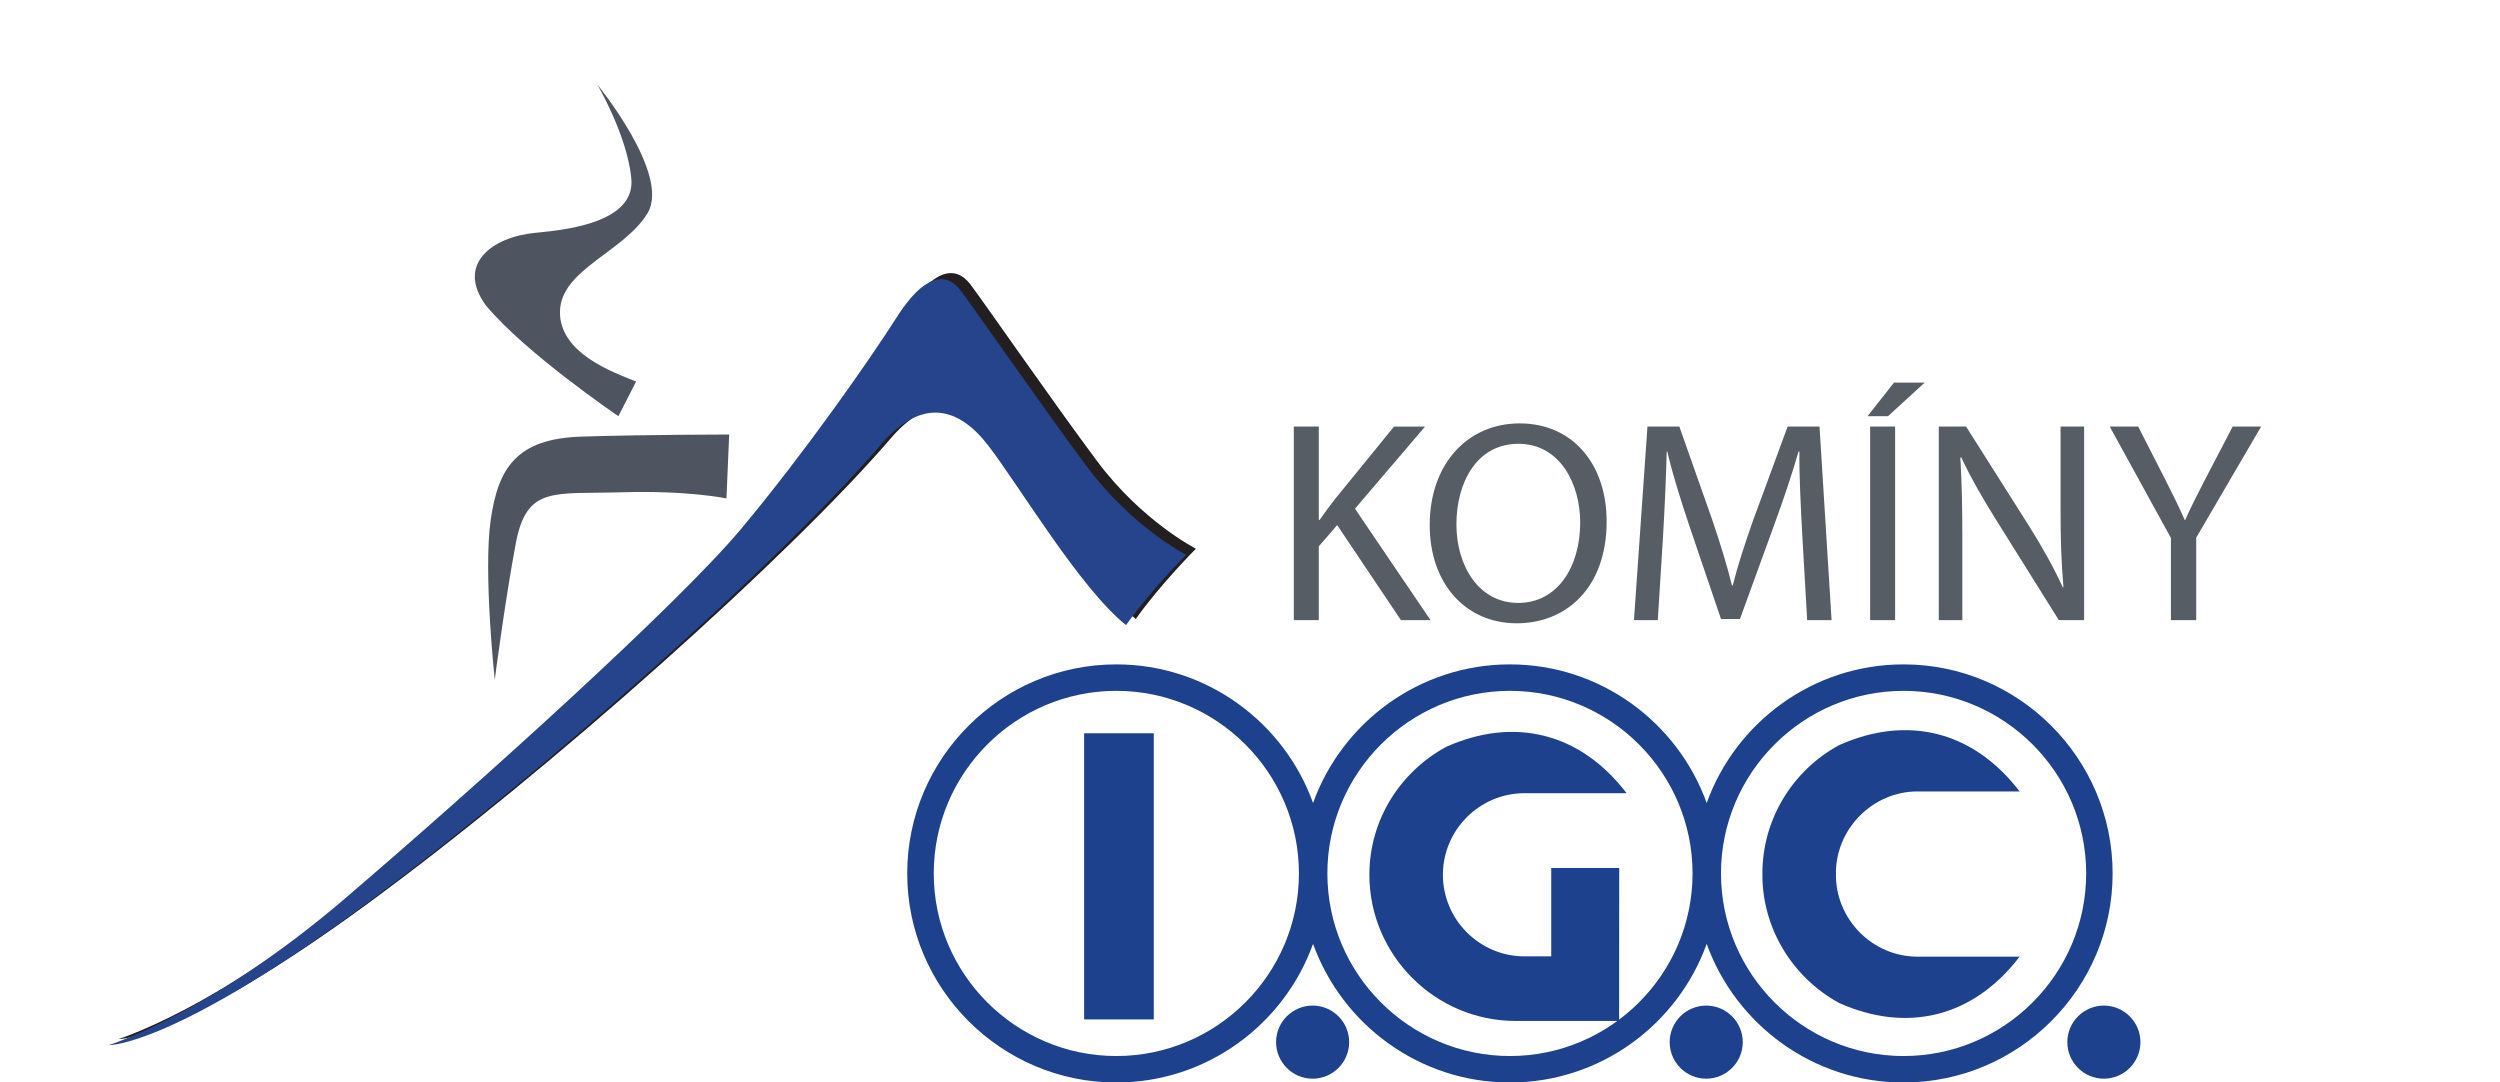 <?xml version="1.0" encoding="UTF-8" standalone="no"?>
<!-- Created with Inkscape (http://www.inkscape.org/) -->

<svg
   xmlns:dc="http://purl.org/dc/elements/1.1/"
   xmlns:cc="http://creativecommons.org/ns#"
   xmlns:rdf="http://www.w3.org/1999/02/22-rdf-syntax-ns#"
   xmlns:svg="http://www.w3.org/2000/svg"
   xmlns="http://www.w3.org/2000/svg"
   xmlns:sodipodi="http://sodipodi.sourceforge.net/DTD/sodipodi-0.dtd"
   xmlns:inkscape="http://www.inkscape.org/namespaces/inkscape"
   id="svg2"
   xml:space="preserve"
   height="79.65"
   viewBox="0 0 183.944 79.65"
   width="183.95"
   version="1.1"
   inkscape:version="0.48.4 r9939"
   sodipodi:docname="igc.svg"><defs
     id="defs27" /><sodipodi:namedview
     pagecolor="#ffffff"
     bordercolor="#666666"
     borderopacity="1"
     objecttolerance="10"
     gridtolerance="10"
     guidetolerance="10"
     inkscape:pageopacity="0"
     inkscape:pageshadow="2"
     inkscape:window-width="967"
     inkscape:window-height="808"
     id="namedview25"
     showgrid="false"
     inkscape:zoom="3.5359747"
     inkscape:cx="78.502848"
     inkscape:cy="12.534417"
     inkscape:window-x="-81"
     inkscape:window-y="210"
     inkscape:window-maximized="0"
     inkscape:current-layer="svg2" /><g
     id="g6"
     style="fill-rule:evenodd"
     transform="matrix(0.125,0,0,-0.125,8,79.65)"><path
       id="path14"
       d="m 5.738,25.594 c 0,0 36,-1.192 145.2,78.605 109.2,79.805 252,207.61 310.79,276.61 22.813,25.203 43.805,21 61.793,-2.399 18.008,-23.41 54.004,-84.011 81.02,-105.59 14.395,20.39 35.391,41.382 35.391,41.382 0,0 -31.797,16.2 -58.204,51.61 -26.386,35.402 -65.39,91.8 -74.394,103.79 -9.008,12.011 -22.207,9.008 -37.801,-15.59 -15.6,-24.61 -54.6,-80.41 -91.8,-124.81 -37.2,-44.4 -153.6,-149.4 -232.8,-217.2 C 65.731,44.201 5.733,25.596 5.733,25.596"
       inkscape:connector-curvature="0"
       style="fill:#231f20" /><path
       id="path16"
       d="m 0,22.004 c 0,0 36,-1.195 145.2,78.601 109.2,79.805 252,207.61 310.8,276.61 22.801,25.199 43.797,21.004 61.793,-2.398 18.008,-23.411 54.004,-84.012 81.008,-105.59 14.402,20.39 35.398,41.383 35.398,41.383 0,0 -31.804,16.199 -58.203,51.609 -26.394,35.402 -65.398,91.801 -74.402,103.79 -8.996,12.012 -22.199,9.012 -37.793,-15.59 -15.61,-24.61 -54.61,-80.4 -91.81,-124.81 -37.2,-44.4 -153.6,-149.4 -232.8,-217.19 -79.2,-67.804 -139.2,-86.406 -139.2,-86.406"
       inkscape:connector-curvature="0"
       style="fill:#26448b" /><path
       id="path18"
       d="m 365.2,381.41 -1.601,-37.601 c 0,0 -22.399,4.797 -61.996,3.601 -39.598,-1.199 -55.602,4 -62,-30 -6.403,-34 -12.399,-80.394 -12.399,-80.394 0,0 -6.805,63.191 -2.402,93.996 4.398,30.797 15.199,47.996 53.597,49.195 38.403,1.203 86.801,1.203 86.801,1.203"
       inkscape:connector-curvature="0"
       style="fill:#4e5560" /><path
       id="path20"
       d="M 310.4,412.6 300,392.21 c 0,0 -54.801,37.203 -77.996,65.199 -17.606,24 3.195,40.403 29.598,42.797 20.308,1.852 58.398,6.805 56,32.004 -2.403,25.199 -20,55.199 -20,55.199 0,0 43.199,-52.797 29.601,-75.601 -13.605,-22.797 -51.203,-33.196 -51.601,-57.996 -0.403,-24.801 32,-36 44.796,-41.204"
       inkscape:connector-curvature="0"
       style="fill:#4e5560" /></g><g
     id="g16"
     style="fill:#1d418c;fill-rule:evenodd"
     transform="matrix(0.125,0,0,-0.125,8,79.65)"><path
       id="path30"
       d="m 708.64,45.273 c 11.851,0 21.511,-9.66 21.511,-21.512 0,-11.848 -9.66,-21.516 -21.511,-21.516 -11.848,0 -21.516,9.668 -21.516,21.516 0,11.852 9.668,21.512 21.516,21.512"
       inkscape:connector-curvature="0" /><path
       id="path32"
       d="m 940.32,45.273 c 11.86,0 21.516,-9.66 21.516,-21.512 0,-11.848 -9.656,-21.516 -21.516,-21.516 -11.843,0 -21.511,9.668 -21.511,21.516 0,11.852 9.668,21.512 21.511,21.512"
       inkscape:connector-curvature="0" /><path
       id="path34"
       d="m 1174.4,45.273 c 11.85,0 21.52,-9.66 21.52,-21.512 0,-11.848 -9.67,-21.516 -21.52,-21.516 -11.85,0 -21.51,9.668 -21.51,21.516 0,11.852 9.66,21.512 21.51,21.512"
       inkscape:connector-curvature="0" /><path
       id="path36"
       d="m 574.14,37.137 h 40.996 v 168.43 H 574.14 V 37.137 z"
       inkscape:connector-curvature="0" /><path
       id="path38"
       d="m 849.1,126.27 h 40.019 l -0.066,-90.04 h -60.957 c -47.328,0 -86.047,38.719 -86.047,86.042 0,32.532 18.301,60.649 45.117,75.266 39.629,17.754 78.723,8.789 106.3,-27.246 h -60.117 c -26.418,0 -48.02,-21.613 -48.02,-48.02 0,-26.414 21.602,-48.027 48.02,-48.027 h 15.75 v 52.024"
       inkscape:connector-curvature="0" /><path
       id="path40"
       d="m 973.4,122.7 c -0.156,31.731 17.344,60.735 45.112,75.868 39.63,17.753 78.73,8.789 106.29,-27.235 h -60.11 c -26.45,0 -48.33,-22.207 -48.01,-48.633 -0.32,-26.523 21.45,-48.625 48.01,-48.625 h 60.11 c -27.56,-36.035 -66.66,-45 -106.29,-27.246 C 990.9,61.88 973.178,91.145 973.4,122.7"
       inkscape:connector-curvature="0" /><path
       id="path42"
       d="m 1056.5,230.54 c -59.195,0 -107.48,-48.277 -107.48,-107.48 0,-59.2 48.282,-107.48 107.48,-107.48 59.2,0 107.48,48.281 107.48,107.48 0,59.203 -48.28,107.48 -107.48,107.48 z m -231.7,0 c -59.2,0 -107.48,-48.277 -107.48,-107.48 0,-59.2 48.281,-107.48 107.48,-107.48 59.199,0 107.48,48.281 107.48,107.48 0,59.203 -48.281,107.48 -107.48,107.48 z m -231.7,0 c -59.203,0 -107.48,-48.277 -107.48,-107.48 0,-59.2 48.281,-107.48 107.48,-107.48 59.196,0 107.48,48.281 107.48,107.48 0,59.203 -48.281,107.48 -107.48,107.48 z m 463.39,15.578 c 67.78,0 123.06,-55.285 123.06,-123.06 0,-67.779 -55.3,-123.06 -123.1,-123.06 -53.2,0 -98.77,34.121 -115.85,81.602 C 923.52,34.119 878,-0.002 824.75,-0.002 771.51,-0.002 725.99,34.119 708.9,81.6 691.83,34.119 646.3,-0.002 593.06,-0.002 525.28,-0.002 470,55.279 470,123.058 c 0,67.773 55.281,123.06 123.06,123.06 53.239,0 98.766,-34.109 115.84,-81.601 17.082,47.492 62.61,81.601 115.85,81.601 53.242,0 98.769,-34.109 115.85,-81.601 17.082,47.492 62.608,81.601 115.85,81.601"
       inkscape:connector-curvature="0" /></g><g
     transform="translate(-0.252,0.18)"
     id="g29"><path
       style="fill:#565d64"
       inkscape:connector-curvature="0"
       d="m 95.447,31.206 h 1.838 v 6.869 h 0.063 c 0.381,-0.549 0.761,-1.057 1.12,-1.521 l 4.354,-5.347 h 2.282 l -5.156,6.044 5.559,8.2 h -2.177 l -4.692,-6.995 -1.353,1.564 v 5.431 H 95.447 V 31.206 z"
       id="path31" /><path
       style="fill:#565d64"
       inkscape:connector-curvature="0"
       d="m 118.465,38.18 c 0,4.903 -2.98,7.502 -6.615,7.502 -3.762,0 -6.403,-2.917 -6.403,-7.228 0,-4.522 2.811,-7.481 6.615,-7.481 3.887,0.001 6.403,2.981 6.403,7.207 z m -11.053,0.233 c 0,3.043 1.648,5.77 4.543,5.77 2.917,0 4.565,-2.684 4.565,-5.917 0,-2.832 -1.479,-5.791 -4.544,-5.791 -3.042,-0.001 -4.564,2.81 -4.564,5.938 z"
       id="path33" /><path
       style="fill:#565d64"
       inkscape:connector-curvature="0"
       d="m 132.861,39.195 c -0.106,-1.987 -0.232,-4.375 -0.212,-6.15 h -0.063 c -0.486,1.669 -1.077,3.445 -1.796,5.41 l -2.515,6.911 h -1.396 l -2.304,-6.784 c -0.676,-2.008 -1.246,-3.847 -1.648,-5.537 h -0.042 c -0.042,1.775 -0.147,4.163 -0.274,6.298 l -0.381,6.107 h -1.754 l 0.993,-14.244 h 2.346 l 2.431,6.89 c 0.592,1.754 1.078,3.318 1.438,4.797 h 0.063 c 0.358,-1.437 0.866,-3.001 1.5,-4.797 l 2.536,-6.89 h 2.346 l 0.888,14.244 h -1.797 l -0.359,-6.255 z"
       id="path35" /><path
       style="fill:#565d64"
       inkscape:connector-curvature="0"
       d="m 141.868,27.973 -2.705,2.473 h -1.5 l 1.944,-2.473 h 2.261 z m -2.177,3.233 V 45.45 h -1.838 V 31.206 h 1.838 z"
       id="path37" /><path
       style="fill:#565d64"
       inkscape:connector-curvature="0"
       d="M 142.905,45.45 V 31.206 h 2.008 l 4.564,7.207 c 1.057,1.67 1.881,3.17 2.557,4.628 l 0.043,-0.021 c -0.169,-1.902 -0.212,-3.635 -0.212,-5.854 v -5.96 h 1.733 V 45.45 h -1.86 l -4.522,-7.228 c -0.993,-1.585 -1.944,-3.212 -2.662,-4.755 l -0.063,0.021 c 0.105,1.796 0.147,3.508 0.147,5.875 v 6.086 h -1.733 z"
       id="path39" /><path
       style="fill:#565d64"
       inkscape:connector-curvature="0"
       d="m 159.985,45.45 v -6.044 l -4.502,-8.2 h 2.093 l 2.008,3.931 c 0.549,1.078 0.972,1.944 1.416,2.938 h 0.042 c 0.401,-0.93 0.888,-1.86 1.437,-2.938 l 2.051,-3.931 h 2.092 l -4.776,8.179 v 6.065 h -1.861 z"
       id="path41" /></g></svg>